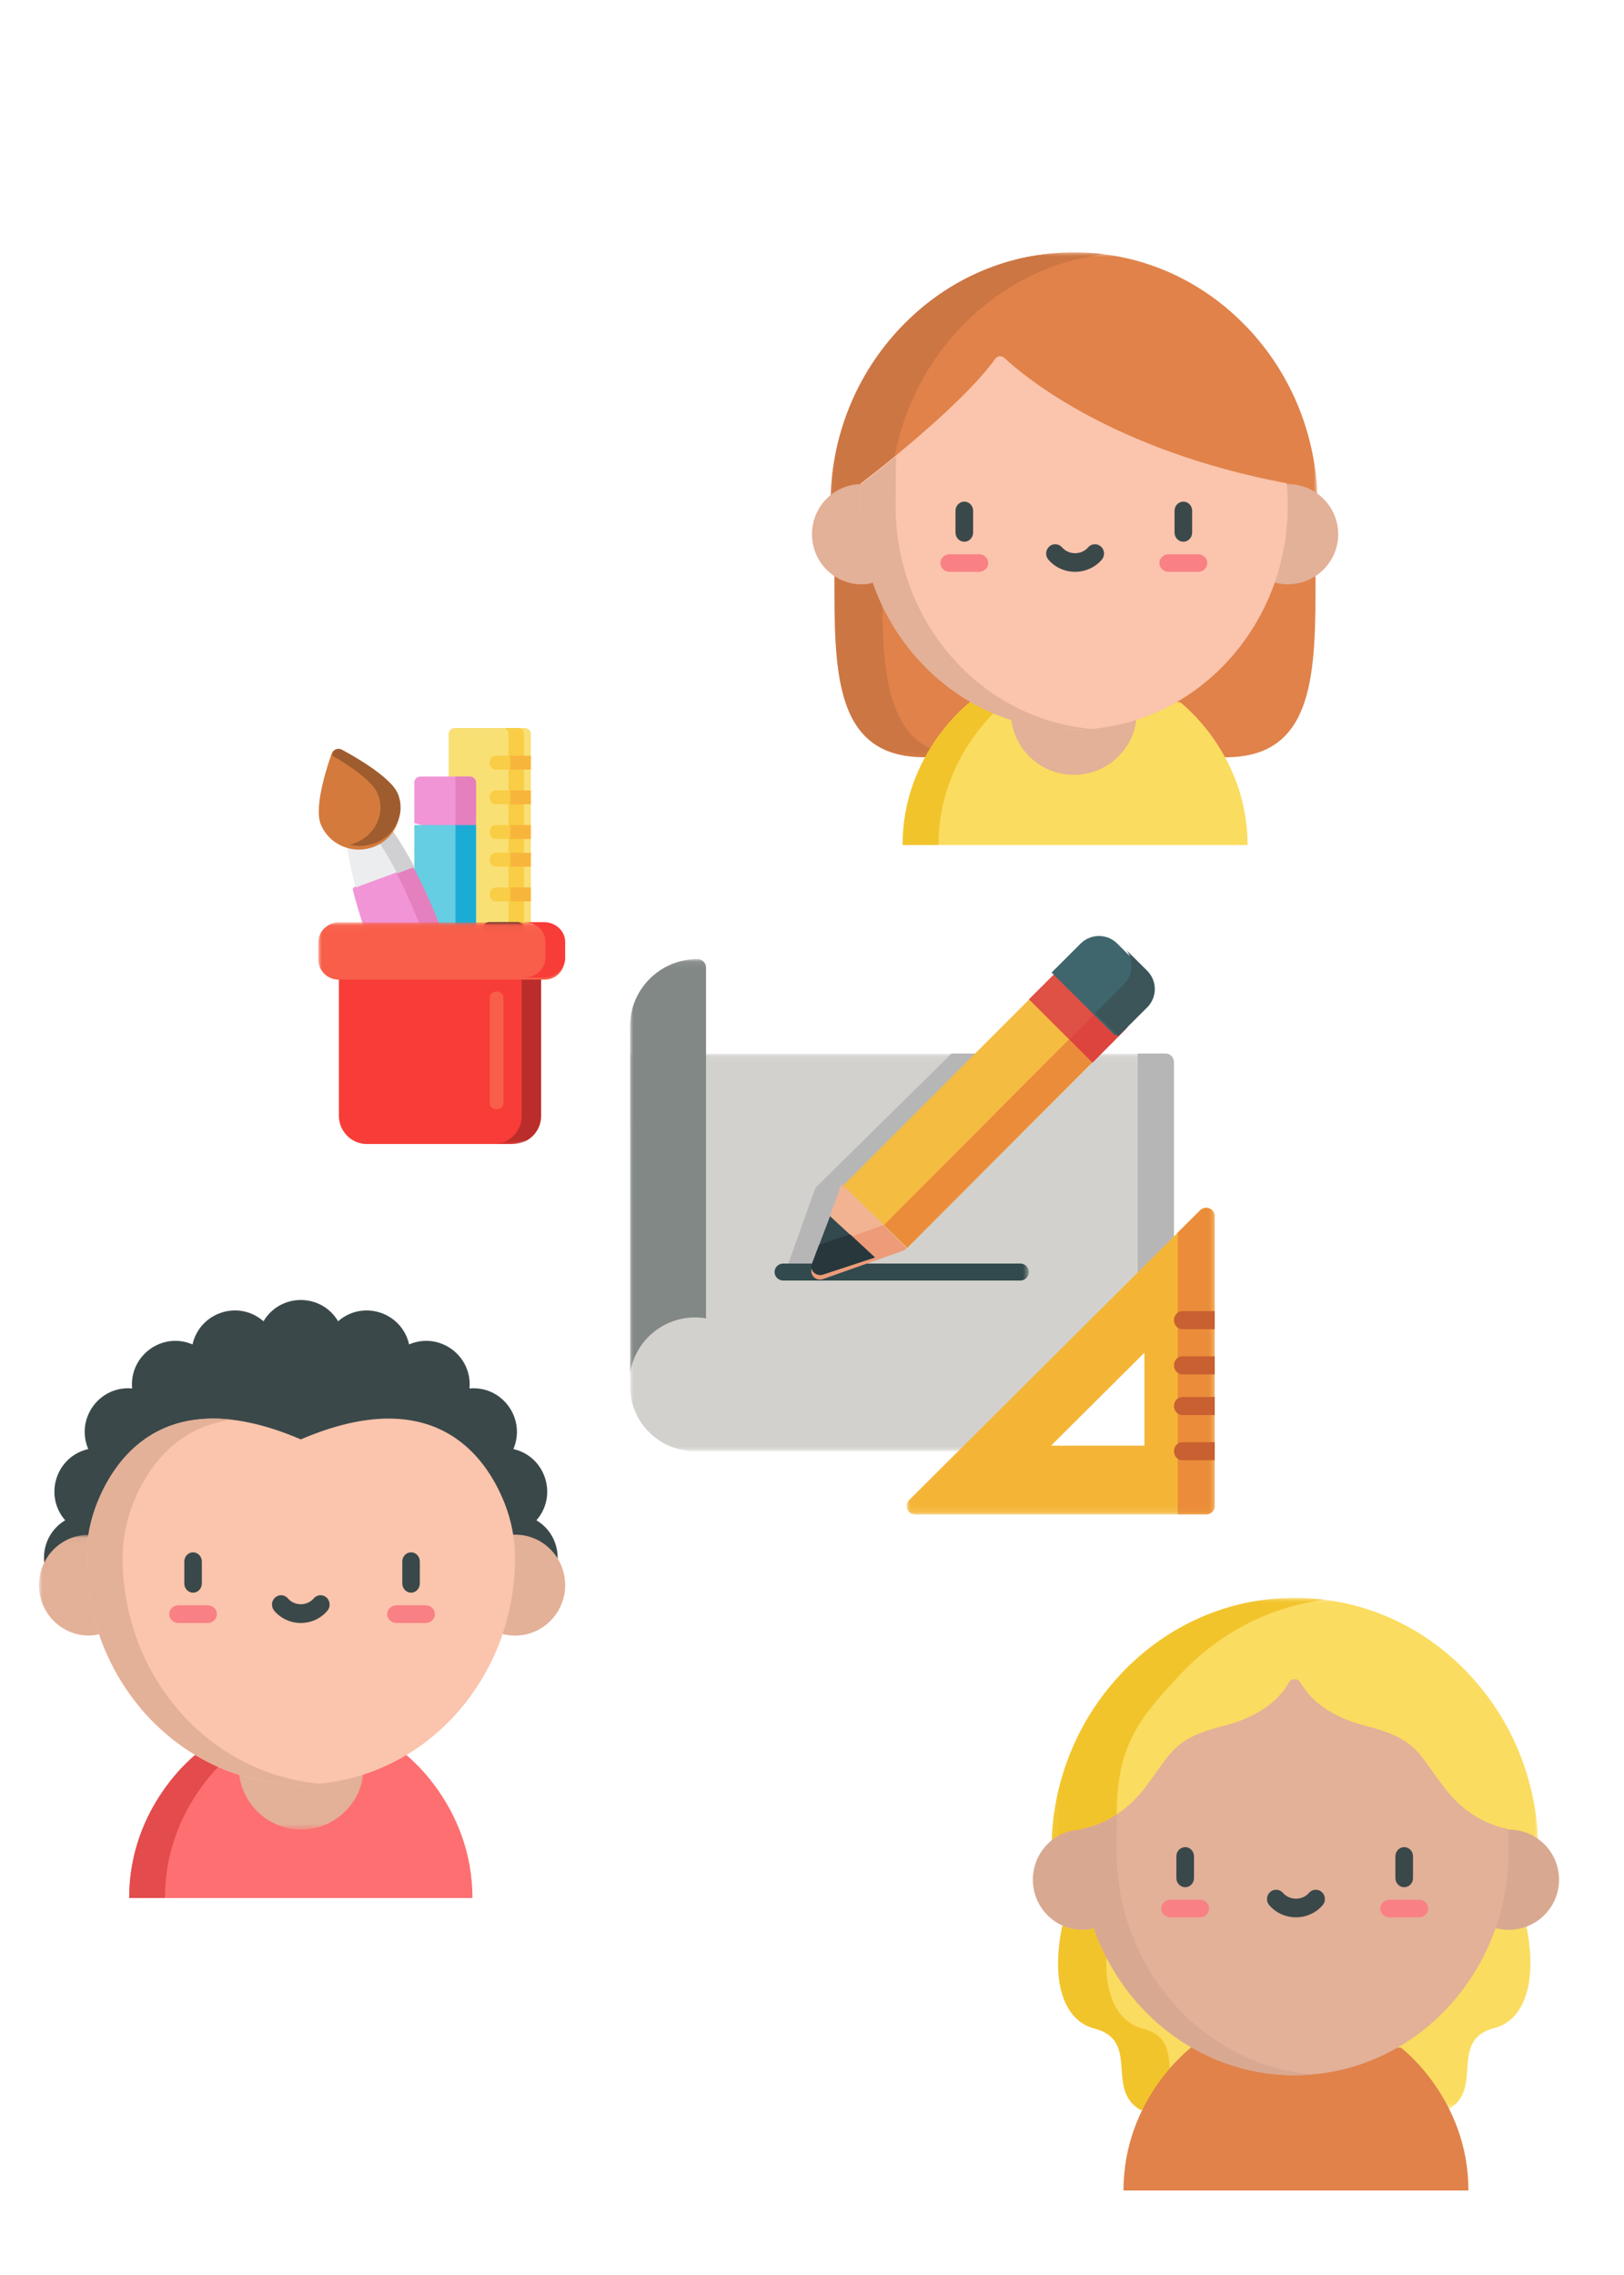 <?xml version="1.0" encoding="UTF-8"?>
<svg width="250px" height="350px" viewBox="0 0 250 350" version="1.1" xmlns="http://www.w3.org/2000/svg" xmlns:xlink="http://www.w3.org/1999/xlink">
    <!-- Generator: Sketch 52.4 (67378) - http://www.bohemiancoding.com/sketch -->
    <title>participatory-design</title>
    <desc>Created with Sketch.</desc>
    <defs>
        <polygon id="path-1" points="0.011 0.028 50.018 0.028 50.018 45.373 0.011 45.373"></polygon>
        <polygon id="path-3" points="0.129 0 75.114 0 75.114 77.466 0.129 77.466"></polygon>
        <polygon id="path-5" points="0.129 0 75.114 0 75.114 78.546 0.129 78.546"></polygon>
        <polygon id="path-7" points="0.011 0.048 83.662 0.048 83.662 61.174 0.011 61.174"></polygon>
        <polygon id="path-9" points="0.011 0.072 61.381 0.072 61.381 63.85 0.011 63.85"></polygon>
        <polygon id="path-11" points="0.02 0.048 47.442 0.048 47.442 86.904 0.02 86.904"></polygon>
        <polygon id="path-13" points="0.007 0.046 37.953 0.046 37.953 34.133 0.007 34.133"></polygon>
    </defs>
    <g id="participatory-design" stroke="none" stroke-width="1" fill="none" fill-rule="evenodd">
        <g id="007-friend-1-copy" transform="translate(6, 200)">
            <path d="M76.58,45.418 C80.931,42.816 80.931,36.496 76.58,33.893 C79.916,30.069 77.969,24.059 73.029,22.932 C75.023,18.262 71.32,13.149 66.276,13.609 C66.734,8.549 61.636,4.834 56.979,6.834 C55.856,1.88 49.864,-0.073 46.052,3.272 C43.457,-1.091 37.157,-1.091 34.562,3.272 C30.75,-0.074 24.758,1.88 23.634,6.834 C18.978,4.834 13.881,8.549 14.339,13.609 C9.294,13.149 5.591,18.262 7.585,22.932 C2.646,24.059 0.698,30.069 4.034,33.893 C-0.316,36.496 -0.316,42.815 4.034,45.418 L76.58,45.418 Z" id="Fill-1" fill="#3A484A"></path>
            <path d="M24.23,69.873 C24.23,69.873 13.886,77.737 13.886,92 L66.729,92 C66.729,77.737 56.384,69.873 56.384,69.873 L24.23,69.873 Z" id="Fill-3" fill="#FD6F71"></path>
            <path d="M29.7,69.873 L24.2,69.873 C24.2,69.873 13.886,77.737 13.886,92 L19.386,92 C19.386,77.737 29.7,69.873 29.7,69.873 Z" id="Fill-4" fill="#E34B4C"></path>
            <g id="Group-8" transform="translate(0, 36.101)">
                <mask id="mask-2" fill="white">
                    <use xlink:href="#path-1"></use>
                </mask>
                <g id="Clip-6"></g>
                <path d="M50.018,35.633 C50.018,41.012 45.7,45.373 40.374,45.373 C35.048,45.373 30.729,41.012 30.729,35.633 C30.729,30.253 35.048,25.892 40.374,25.892 C45.7,25.892 50.018,30.253 50.018,35.633 Z" id="Fill-5" fill="#E3B098" mask="url(#mask-2)"></path>
                <path d="M0,7.772 C0,12.049 3.433,15.516 7.668,15.516 C11.902,15.516 11.658,12.049 11.658,7.772 C11.658,3.495 11.875,0.028 7.64,0.028 C3.406,0.028 0,3.495 0,7.772 Z" id="Fill-7" fill="#E3B098" mask="url(#mask-2)"></path>
            </g>
            <path d="M81,43.865 C81,48.153 77.546,51.629 73.286,51.629 C69.025,51.629 65.571,48.153 65.571,43.865 C65.571,39.577 69.053,36.101 73.313,36.101 C77.573,36.101 81,39.577 81,43.865 Z" id="Fill-9" fill="#E3B098"></path>
            <path d="M73.286,39.628 C73.283,36.734 72.717,33.864 71.642,31.178 C68.764,23.983 60.803,12.662 40.307,21.443 C19.812,12.662 11.85,23.983 8.971,31.178 C7.898,33.864 7.331,36.734 7.329,39.628 L7.329,39.663 C7.329,58.921 22.094,74.532 40.307,74.532 C58.52,74.532 73.286,58.921 73.286,39.663 L73.286,39.628 Z" id="Fill-10" fill="#FBC4AC"></path>
            <path d="M12.879,39.661 L12.879,39.627 C12.882,36.732 13.45,33.862 14.527,31.176 C16.481,26.31 20.77,19.557 29.705,18.412 C16.915,16.95 11.298,25.395 8.977,31.176 C7.9,33.862 7.331,36.732 7.329,39.627 L7.329,39.661 C7.329,58.92 22.147,74.532 40.425,74.532 C41.36,74.532 42.284,74.489 43.2,74.409 C26.22,72.923 12.879,57.935 12.879,39.661 Z" id="Fill-11" fill="#E3B098"></path>
            <path d="M57.278,45.03 C56.533,45.03 55.929,44.392 55.929,43.606 L55.929,40.243 C55.929,39.457 56.533,38.819 57.278,38.819 C58.025,38.819 58.629,39.457 58.629,40.243 L58.629,43.606 C58.629,44.392 58.025,45.03 57.278,45.03 Z" id="Fill-12" fill="#3A484A"></path>
            <path d="M59.538,49.688 L55.019,49.688 C54.243,49.688 53.614,49.079 53.614,48.329 C53.614,47.578 54.243,46.97 55.019,46.97 L59.538,46.97 C60.313,46.97 60.943,47.578 60.943,48.329 C60.943,49.079 60.313,49.688 59.538,49.688 Z" id="Fill-13" fill="#F98084"></path>
            <path d="M23.722,45.03 C22.975,45.03 22.371,44.392 22.371,43.606 L22.371,40.243 C22.371,39.457 22.975,38.819 23.722,38.819 C24.467,38.819 25.071,39.457 25.071,40.243 L25.071,43.606 C25.071,44.392 24.467,45.03 23.722,45.03 Z" id="Fill-14" fill="#3A484A"></path>
            <path d="M25.981,49.688 L21.462,49.688 C20.686,49.688 20.057,49.079 20.057,48.329 C20.057,47.578 20.686,46.97 21.462,46.97 L25.981,46.97 C26.757,46.97 27.386,47.578 27.386,48.329 C27.386,49.079 26.757,49.688 25.981,49.688 Z" id="Fill-15" fill="#F98084"></path>
            <path d="M40.307,49.688 C38.72,49.688 37.229,49.003 36.217,47.809 C35.709,47.21 35.768,46.298 36.349,45.774 C36.931,45.25 37.814,45.311 38.323,45.911 C38.803,46.478 39.527,46.804 40.307,46.804 C41.088,46.804 41.81,46.478 42.292,45.91 C42.8,45.311 43.683,45.25 44.265,45.774 C44.846,46.298 44.906,47.209 44.397,47.809 C43.386,49.003 41.894,49.688 40.307,49.688 Z" id="Fill-16" fill="#3A484A"></path>
        </g>
        <g id="friend-copy" transform="translate(125, 39)">
            <path d="M77.512,49.442 C77.512,64.092 77.64,77.504 63.685,77.504 L57.266,77.504 L51.545,64.571 L70.07,46.657 L77.512,49.442 Z" id="Fill-1" fill="#E0824A"></path>
            <path d="M3.488,49.442 C3.488,64.092 3.36,77.504 17.315,77.504 L23.734,77.504 L29.455,64.571 L10.93,46.657 L3.488,49.442 Z" id="Fill-2" fill="#E0824A"></path>
            <g id="Group-7" transform="translate(2.713, 0)">
                <mask id="mask-4" fill="white">
                    <use xlink:href="#path-3"></use>
                </mask>
                <g id="Clip-4"></g>
                <path d="M8.096,49.519 L10.174,48.739 L8.12,46.746 L0.734,49.519 C0.734,64.109 0.607,77.466 14.458,77.466 L20.829,77.466 L20.841,77.44 C7.979,76.815 8.096,63.755 8.096,49.519 Z" id="Fill-3" fill="#CC7643" mask="url(#mask-4)"></path>
                <path d="M0.129,38.753 C0.129,28.396 4.001,18.649 11.031,11.306 C18.12,3.901 27.564,-0.178 37.622,-0.178 C47.68,-0.178 57.123,3.901 64.211,11.306 C71.242,18.649 75.114,28.396 75.114,38.753 L0.129,38.753 Z" id="Fill-5" fill="#E0824A" mask="url(#mask-4)"></path>
                <path d="M42.223,0.112 C40.708,-0.08 39.172,-0.178 37.622,-0.178 C27.564,-0.178 18.12,3.901 11.031,11.306 C4.001,18.649 0.129,28.396 0.129,38.753 L9.333,38.753 C9.333,28.396 13.204,18.649 20.234,11.306 C26.231,5.043 33.911,1.16 42.223,0.112 Z" id="Fill-6" fill="#CC7643" mask="url(#mask-4)"></path>
            </g>
            <path d="M81,43.186 C81,47.446 77.53,50.898 73.25,50.898 C68.969,50.898 65.498,47.446 65.498,43.186 C65.498,38.927 68.969,35.475 73.25,35.475 C77.53,35.475 81,38.927 81,43.186 Z" id="Fill-8" fill="#E3B098"></path>
            <path d="M0,43.186 C0,47.446 3.421,50.898 7.641,50.898 C11.861,50.898 11.624,47.446 11.624,43.186 C11.624,38.927 11.861,35.475 7.641,35.475 C3.421,35.475 0,38.927 0,43.186 Z" id="Fill-9" fill="#E3B098"></path>
            <path d="M24.346,69.021 C24.346,69.021 13.952,76.832 13.952,91 L67.048,91 C67.048,76.832 56.654,69.021 56.654,69.021 L24.346,69.021 Z" id="Fill-10" fill="#FADC60"></path>
            <path d="M29.842,69.021 L24.322,69.021 C24.322,69.021 13.952,76.832 13.952,91 L19.472,91 C19.472,76.832 29.842,69.021 29.842,69.021 Z" id="Fill-11" fill="#F2C42C"></path>
            <path d="M49.995,70.564 C49.995,75.888 45.657,80.203 40.307,80.203 C34.955,80.203 30.617,75.888 30.617,70.564 C30.617,65.24 34.955,60.924 40.307,60.924 C45.657,60.924 49.995,65.24 49.995,70.564 Z" id="Fill-12" fill="#E3B098"></path>
            <path d="M29.614,16.061 C29.198,15.675 28.537,15.742 28.206,16.203 C22.683,23.886 7.598,35.295 7.519,35.355 C7.417,36.459 7.364,37.576 7.364,38.708 C7.364,57.792 22.113,73.263 40.307,73.263 C58.501,73.263 73.249,57.792 73.249,38.708 C73.249,37.577 73.196,36.459 73.095,35.356 C46.404,30.321 32.842,19.066 29.614,16.061 Z" id="Fill-13" fill="#FBC4AC"></path>
            <path d="M12.872,38.852 C12.872,38.187 12.89,34.429 12.925,31.233 C9.827,33.773 7.549,35.49 7.518,35.514 C7.417,36.612 7.364,37.726 7.364,38.852 C7.364,57.856 22.095,73.263 40.266,73.263 C41.193,73.263 42.111,73.22 43.019,73.141 C26.137,71.677 12.872,56.886 12.872,38.852 Z" id="Fill-14" fill="#E3B098"></path>
            <path d="M57.165,44.343 C56.416,44.343 55.809,43.71 55.809,42.93 L55.809,39.586 C55.809,38.807 56.416,38.174 57.165,38.174 C57.914,38.174 58.522,38.807 58.522,39.586 L58.522,42.93 C58.522,43.71 57.914,44.343 57.165,44.343 Z" id="Fill-15" fill="#3A484A"></path>
            <path d="M59.436,48.97 L54.893,48.97 C54.114,48.97 53.483,48.366 53.483,47.621 C53.483,46.875 54.114,46.271 54.893,46.271 L59.436,46.271 C60.215,46.271 60.847,46.875 60.847,47.621 C60.847,48.366 60.215,48.97 59.436,48.97 Z" id="Fill-16" fill="#F98084"></path>
            <path d="M23.447,44.343 C22.698,44.343 22.091,43.71 22.091,42.93 L22.091,39.586 C22.091,38.807 22.698,38.174 23.447,38.174 C24.197,38.174 24.804,38.807 24.804,39.586 L24.804,42.93 C24.804,43.71 24.197,44.343 23.447,44.343 Z" id="Fill-17" fill="#3A484A"></path>
            <path d="M25.718,48.97 L21.176,48.97 C20.397,48.97 19.766,48.366 19.766,47.621 C19.766,46.875 20.397,46.271 21.176,46.271 L25.718,46.271 C26.498,46.271 27.129,46.875 27.129,47.621 C27.129,48.366 26.498,48.97 25.718,48.97 Z" id="Fill-18" fill="#F98084"></path>
            <path d="M40.5,48.97 C38.905,48.97 37.407,48.289 36.39,47.103 C35.88,46.507 35.939,45.603 36.523,45.083 C37.107,44.562 37.993,44.623 38.503,45.218 C38.987,45.783 39.715,46.107 40.5,46.107 C41.285,46.107 42.013,45.783 42.497,45.218 C43.007,44.623 43.893,44.562 44.477,45.083 C45.061,45.603 45.12,46.507 44.61,47.103 C43.593,48.289 42.095,48.97 40.5,48.97 Z" id="Fill-19" fill="#3A484A"></path>
        </g>
        <g id="006-friend-copy" transform="translate(159, 246)">
            <path d="M4.881,50.359 C3.038,59.58 5.51,64.982 9.758,66.078 C16.883,67.916 11.299,75.553 16.883,78.661 L27.904,68.681 L12.691,46.271 L4.881,50.359 Z" id="Fill-1" fill="#FADC60"></path>
            <path d="M16.868,66.078 C12.564,64.982 10.06,59.58 11.928,50.359 L14.359,49.102 L12.412,46.271 L4.502,50.359 C2.634,59.58 5.138,64.982 9.442,66.078 C16.658,67.916 11.002,75.553 16.658,78.661 L21.316,74.498 C20.756,71.161 21.714,67.312 16.868,66.078 Z" id="Fill-2" fill="#F2C42C"></path>
            <g id="Group-7" transform="translate(2.713, 0)">
                <mask id="mask-6" fill="white">
                    <use xlink:href="#path-5"></use>
                </mask>
                <g id="Clip-4"></g>
                <path d="M73.257,50.32 C75.108,59.517 72.626,64.903 68.359,65.997 C61.205,67.83 66.812,75.447 61.205,78.546 L50.138,68.593 L65.414,46.244 L73.257,50.32 Z" id="Fill-3" fill="#FADC60" mask="url(#mask-6)"></path>
                <path d="M0.129,38.885 C0.129,28.493 4.001,18.713 11.031,11.345 C18.12,3.914 27.564,-0.178 37.622,-0.178 C47.68,-0.178 57.123,3.914 64.211,11.345 C71.242,18.713 75.114,28.493 75.114,38.885 L0.129,38.885 Z" id="Fill-5" fill="#FADC60" mask="url(#mask-6)"></path>
                <path d="M42.223,0.112 C40.708,-0.08 39.172,-0.178 37.622,-0.178 C27.564,-0.178 18.12,3.914 11.031,11.345 C4.001,18.713 0.129,28.493 0.129,38.885 L10.2,33.319 C10.2,22.927 13.204,18.713 20.234,11.345 C26.231,5.06 33.911,1.164 42.223,0.112 Z" id="Fill-6" fill="#F2C42C" mask="url(#mask-6)"></path>
            </g>
            <path d="M0,43.186 C0,47.446 3.421,50.898 7.641,50.898 C11.861,50.898 11.624,47.446 11.624,43.186 C11.624,38.927 11.834,35.475 7.614,35.475 C3.394,35.475 0,38.927 0,43.186 Z" id="Fill-8" fill="#D9A891"></path>
            <path d="M81,43.186 C81,47.446 77.53,50.898 73.25,50.898 C68.969,50.898 65.498,47.446 65.498,43.186 C65.498,38.927 68.996,35.475 73.276,35.475 C77.558,35.475 81,38.927 81,43.186 Z" id="Fill-9" fill="#D9A891"></path>
            <path d="M24.346,69.021 C24.346,69.021 13.952,76.832 13.952,91 L67.048,91 C67.048,76.832 56.654,69.021 56.654,69.021 L24.346,69.021 Z" id="Fill-10" fill="#E0824A"></path>
            <path d="M73.1,35.346 L73.096,35.35 C73.096,35.35 67.818,34.76 63.529,29.26 C59.24,23.76 59.298,21.56 51.318,19.544 C45.129,17.979 42.401,14.992 41.208,12.865 C40.815,12.163 39.797,12.163 39.403,12.865 C38.212,14.992 35.483,17.979 29.294,19.544 C21.315,21.56 21.373,23.76 17.084,29.26 C12.795,34.76 7.516,35.35 7.516,35.35 L7.512,35.347 C7.415,36.429 7.364,37.525 7.364,38.634 L7.364,38.702 C7.364,57.789 22.112,73.263 40.306,73.263 C58.5,73.263 73.249,57.789 73.249,38.702 L73.249,38.634 C73.249,37.525 73.198,36.429 73.1,35.346 Z" id="Fill-15" fill="#E3B098"></path>
            <path d="M12.872,38.723 L12.872,38.655 C12.872,38.065 12.886,35.55 12.914,33.161 C9.984,35.096 7.517,35.373 7.517,35.373 L7.513,35.37 C7.415,36.451 7.364,37.546 7.364,38.655 L7.364,38.723 C7.364,57.798 22.095,73.263 40.266,73.263 C41.193,73.263 42.111,73.22 43.019,73.141 C26.137,71.671 12.872,56.825 12.872,38.723 Z" id="Fill-16" fill="#D9A891"></path>
            <path d="M57.165,44.343 C56.416,44.343 55.809,43.71 55.809,42.93 L55.809,39.586 C55.809,38.807 56.416,38.174 57.165,38.174 C57.915,38.174 58.522,38.807 58.522,39.586 L58.522,42.93 C58.522,43.71 57.914,44.343 57.165,44.343 Z" id="Fill-17" fill="#3A484A"></path>
            <path d="M59.436,48.97 L54.893,48.97 C54.114,48.97 53.483,48.366 53.483,47.621 C53.483,46.875 54.114,46.271 54.893,46.271 L59.436,46.271 C60.215,46.271 60.847,46.875 60.847,47.621 C60.847,48.366 60.215,48.97 59.436,48.97 Z" id="Fill-18" fill="#F98084"></path>
            <path d="M23.447,44.343 C22.698,44.343 22.091,43.71 22.091,42.93 L22.091,39.586 C22.091,38.807 22.698,38.174 23.447,38.174 C24.197,38.174 24.804,38.807 24.804,39.586 L24.804,42.93 C24.804,43.71 24.197,44.343 23.447,44.343 Z" id="Fill-19" fill="#3A484A"></path>
            <path d="M25.718,48.97 L21.176,48.97 C20.397,48.97 19.766,48.366 19.766,47.621 C19.766,46.875 20.397,46.271 21.176,46.271 L25.718,46.271 C26.498,46.271 27.129,46.875 27.129,47.621 C27.129,48.366 26.498,48.97 25.718,48.97 Z" id="Fill-20" fill="#F98084"></path>
            <path d="M40.5,48.97 C38.906,48.97 37.407,48.289 36.39,47.103 C35.879,46.508 35.939,45.603 36.524,45.083 C37.106,44.562 37.993,44.623 38.503,45.219 C38.987,45.783 39.715,46.107 40.5,46.107 C41.286,46.107 42.014,45.783 42.497,45.219 C43.008,44.623 43.893,44.562 44.478,45.083 C45.061,45.603 45.12,46.508 44.61,47.103 C43.593,48.289 42.095,48.97 40.5,48.97 Z" id="Fill-21" fill="#3A484A"></path>
        </g>
        <g id="003-sketch-copy" transform="translate(97, 144)">
            <g id="Group-3" transform="translate(0, 18.078)">
                <mask id="mask-8" fill="white">
                    <use xlink:href="#path-7"></use>
                </mask>
                <g id="Clip-2"></g>
                <path d="M82.343,0.048 L0.006,0.048 C0.006,0.048 0.077,48.758 0.006,51.453 C0.006,51.476 0.006,51.499 0.007,51.522 C0.077,54.116 1.147,56.542 3.019,58.356 C4.895,60.173 7.371,61.174 9.992,61.174 L53.481,61.174 C53.831,61.174 54.167,61.036 54.414,60.79 L83.276,32.124 C83.523,31.879 83.662,31.546 83.662,31.198 L83.662,1.358 C83.662,0.635 83.071,0.048 82.343,0.048" id="Fill-1" fill="#D3D1CD" mask="url(#mask-8)"></path>
            </g>
            <polyline id="Fill-4" fill="#B7B6B6" points="23.721 52.148 29.121 52.148 33.451 38.751 54.419 18.078 49.485 18.078 28.518 38.751 23.721 52.148"></polyline>
            <path d="M82.433,18.078 L78.14,18.078 L78.14,55.625 L83.344,50.307 C83.585,50.06 83.721,49.725 83.721,49.376 L83.721,19.394 C83.721,18.667 83.144,18.078 82.433,18.078" id="Fill-5" fill="#B7B6B6"></path>
            <g id="Group-9" transform="translate(0, 3.477)">
                <mask id="mask-10" fill="white">
                    <use xlink:href="#path-9"></use>
                </mask>
                <g id="Clip-7"></g>
                <path d="M60.063,49.529 L23.557,49.529 C22.829,49.529 22.239,48.944 22.239,48.222 C22.239,47.501 22.829,46.916 23.557,46.916 L60.063,46.916 C60.791,46.916 61.381,47.501 61.381,48.222 C61.381,48.944 60.791,49.529 60.063,49.529" id="Fill-6" fill="#32494D" mask="url(#mask-10)"></path>
                <path d="M10.018,55.206 C10.586,55.206 11.143,55.255 11.686,55.344 L11.686,1.379 C11.686,0.657 11.096,0.072 10.368,0.072 C4.651,0.072 0,4.681 0,10.347 L0,63.85 C0.679,58.967 4.904,55.206 10.018,55.206" id="Fill-8" fill="#828886" mask="url(#mask-10)"></path>
            </g>
            <path d="M71.477,17.28 L63.622,9.422 C63.376,9.177 63.043,9.039 62.697,9.039 C62.35,9.039 62.017,9.177 61.772,9.422 L32.84,38.361 C32.823,38.378 32.807,38.397 32.791,38.415 L42.638,47.977 L71.477,19.13 C71.988,18.619 71.988,17.791 71.477,17.28" id="Fill-10" fill="#F5BC42"></path>
            <path d="M39.07,44.481 L42.661,47.977 L71.478,19.078 C71.988,18.566 71.988,17.737 71.478,17.225 L68.862,14.602 L39.07,44.481" id="Fill-11" fill="#EB8C3A"></path>
            <path d="M32.593,38.242 C32.476,38.372 32.382,38.525 32.322,38.695 L27.983,51.066 C27.813,51.55 27.934,52.09 28.295,52.453 C28.548,52.708 28.887,52.844 29.233,52.844 C29.381,52.844 29.53,52.819 29.674,52.768 L41.967,48.401 C42.204,48.317 42.406,48.167 42.558,47.976 L32.593,38.242" id="Fill-12" fill="#F2B393"></path>
            <path d="M29.233,52.844 C29.381,52.844 29.53,52.819 29.674,52.768 L41.967,48.44 C42.204,48.357 42.406,48.208 42.558,48.019 L38.923,44.5 L29.067,48.018 L27.983,51.081 C27.813,51.561 27.934,52.096 28.295,52.456 C28.548,52.709 28.887,52.844 29.233,52.844" id="Fill-13" fill="#ED9B78"></path>
            <path d="M29.267,52.148 C29.419,52.148 29.572,52.125 29.72,52.076 L37.674,49.468 L30.779,43.109 L27.985,50.464 C27.81,50.923 27.935,51.434 28.305,51.778 C28.565,52.019 28.912,52.148 29.267,52.148" id="Fill-14" fill="#32494D"></path>
            <path d="M33.863,45.891 L29.097,47.491 L27.985,50.447 C27.81,50.911 27.935,51.427 28.305,51.775 C28.565,52.018 28.913,52.148 29.267,52.148 C29.419,52.148 29.572,52.124 29.72,52.076 L37.674,49.441 L33.863,45.891" id="Fill-15" fill="#28373B"></path>
            <path d="M76.359,12.428 L68.458,4.556 C67.944,4.044 67.111,4.044 66.597,4.556 L61.395,9.738 L71.154,19.469 L76.359,14.282 C76.606,14.036 76.744,13.703 76.744,13.355 C76.744,13.008 76.606,12.674 76.359,12.428" id="Fill-16" fill="#DF5045"></path>
            <path d="M67.674,15.892 L68.899,17.133 L71.205,19.469 L76.363,14.245 C76.607,13.997 76.744,13.661 76.744,13.311 C76.744,12.961 76.607,12.625 76.363,12.377 L73.753,9.734 L67.674,15.892" id="Fill-17" fill="#DD443D"></path>
            <path d="M79.063,5.227 L74.994,1.167 C74.24,0.414 73.237,0 72.171,0 C71.105,0 70.102,0.414 69.348,1.167 L64.884,5.621 L74.617,15.297 L79.063,10.86 C79.817,10.108 80.233,9.107 80.233,8.043 C80.233,6.979 79.817,5.979 79.063,5.227" id="Fill-18" fill="#40666D"></path>
            <polyline id="Fill-19" fill="#3B5559" points="65.597 5.562 65.581 5.578 68.372 8.344 65.597 5.562"></polyline>
            <g id="Group-24" transform="translate(42.558, 2.086)">
                <mask id="mask-12" fill="white">
                    <use xlink:href="#path-11"></use>
                </mask>
                <g id="Clip-21"></g>
                <path d="M37.039,3.258 L33.812,0.048 C34.34,0.746 34.629,1.591 34.629,2.483 C34.629,3.561 34.212,4.574 33.455,5.336 L29.006,9.812 L32.572,13.347 L37.039,8.903 C37.796,8.149 38.213,7.146 38.213,6.08 C38.213,5.014 37.796,4.012 37.039,3.258" id="Fill-20" fill="#3B5559" mask="url(#mask-12)"></path>
                <path d="M22.239,76.326 L36.616,62.022 L36.616,76.326 L22.239,76.326 Z M46.63,39.832 C46.138,39.629 45.572,39.741 45.196,40.116 L0.406,84.68 C0.029,85.054 -0.083,85.617 0.12,86.106 C0.324,86.595 0.804,86.914 1.336,86.914 L46.126,86.914 C46.853,86.914 47.442,86.328 47.442,85.605 L47.442,41.041 C47.442,40.512 47.121,40.035 46.63,39.832 Z" id="Fill-22" fill="#F4B537" mask="url(#mask-12)"></path>
                <path d="M46.63,39.832 C46.138,39.629 45.572,39.741 45.196,40.116 L41.741,43.553 L41.741,86.914 L46.126,86.914 C46.853,86.914 47.442,86.328 47.442,85.605 L47.442,41.041 C47.442,40.512 47.121,40.035 46.63,39.832" id="Fill-23" fill="#EB8C3A" mask="url(#mask-12)"></path>
            </g>
            <path d="M90,57.711 L85.017,57.711 C84.301,57.711 83.721,58.333 83.721,59.101 C83.721,59.87 84.301,60.492 85.017,60.492 L90,60.492 L90,57.711" id="Fill-25" fill="#C86031"></path>
            <path d="M90,64.664 L85.017,64.664 C84.301,64.664 83.721,65.287 83.721,66.055 C83.721,66.823 84.301,67.445 85.017,67.445 L90,67.445 L90,64.664" id="Fill-26" fill="#C86031"></path>
            <path d="M90,70.922 L85.017,70.922 C84.301,70.922 83.721,71.544 83.721,72.312 C83.721,73.081 84.301,73.703 85.017,73.703 L90,73.703 L90,70.922" id="Fill-27" fill="#C86031"></path>
            <path d="M90,77.875 L85.017,77.875 C84.301,77.875 83.721,78.498 83.721,79.266 C83.721,80.034 84.301,80.656 85.017,80.656 L90,80.656 L90,77.875" id="Fill-28" fill="#C86031"></path>
        </g>
        <g id="005-pencil-copy" transform="translate(49, 112)">
            <path d="M32.722,34.133 L32.722,0.957 C32.722,0.429 32.292,0 31.76,0 L21.018,0 C20.486,0 20.056,0.429 20.056,0.957 L20.056,34.133 L32.722,34.133 Z" id="Fill-1" fill="#F9E075"></path>
            <path d="M29.279,0.957 L29.279,34.133 L31.667,34.133 L31.667,0.957 C31.667,0.429 31.318,0 30.888,0 L28.5,0 C28.93,0 29.279,0.429 29.279,0.957 Z" id="Fill-2" fill="#F9CD45"></path>
            <path d="M31.667,4.267 L27.296,4.267 C26.795,4.267 26.389,4.744 26.389,5.334 C26.389,5.922 26.795,6.4 27.296,6.4 L31.667,6.4 L31.667,4.267 Z" id="Fill-3" fill="#F9CD45"></path>
            <path d="M31.667,9.6 L27.296,9.6 C26.795,9.6 26.389,10.078 26.389,10.666 C26.389,11.256 26.795,11.733 27.296,11.733 L31.667,11.733 L31.667,9.6 Z" id="Fill-4" fill="#F9CD45"></path>
            <path d="M31.667,14.933 L27.296,14.933 C26.795,14.933 26.389,15.411 26.389,16 C26.389,16.589 26.795,17.067 27.296,17.067 L31.667,17.067 L31.667,14.933 Z" id="Fill-5" fill="#F9CD45"></path>
            <path d="M31.667,19.2 L27.296,19.2 C26.795,19.2 26.389,19.677 26.389,20.267 C26.389,20.856 26.795,21.333 27.296,21.333 L31.667,21.333 L31.667,19.2 Z" id="Fill-6" fill="#F9CD45"></path>
            <path d="M31.667,24.533 L27.296,24.533 C26.795,24.533 26.389,25.011 26.389,25.6 C26.389,26.189 26.795,26.667 27.296,26.667 L31.667,26.667 L31.667,24.533 Z" id="Fill-7" fill="#F9CD45"></path>
            <polygon id="Fill-8" fill="#F8B53C" points="29.556 6.4 32.722 6.4 32.722 4.267 29.556 4.267"></polygon>
            <polygon id="Fill-9" fill="#F8B53C" points="29.556 11.733 32.722 11.733 32.722 9.6 29.556 9.6"></polygon>
            <polygon id="Fill-10" fill="#F8B53C" points="29.556 17.067 32.722 17.067 32.722 14.933 29.556 14.933"></polygon>
            <polygon id="Fill-11" fill="#F8B53C" points="29.556 21.333 32.722 21.333 32.722 19.2 29.556 19.2"></polygon>
            <polygon id="Fill-12" fill="#F8B53C" points="29.556 26.667 32.722 26.667 32.722 24.533 29.556 24.533"></polygon>
            <path d="M30.751,32 L26.25,32 C25.744,32 25.333,31.522 25.333,30.933 C25.333,30.344 25.744,29.867 26.25,29.867 L30.751,29.867 C31.257,29.867 31.667,30.344 31.667,30.933 C31.667,31.522 31.256,32 30.751,32 Z" id="Fill-13" fill="#18191B"></path>
            <path d="M30.751,36.267 L26.25,36.267 C25.744,36.267 25.333,35.789 25.333,35.2 C25.333,34.611 25.744,34.133 26.25,34.133 L30.751,34.133 C31.257,34.133 31.667,34.611 31.667,35.2 C31.667,35.789 31.256,36.267 30.751,36.267 Z" id="Fill-14" fill="#18191B"></path>
            <path d="M30.751,41.6 L26.25,41.6 C25.744,41.6 25.333,41.122 25.333,40.534 C25.333,39.944 25.744,39.467 26.25,39.467 L30.751,39.467 C31.257,39.467 31.667,39.944 31.667,40.534 C31.667,41.122 31.256,41.6 30.751,41.6 Z" id="Fill-15" fill="#18191B"></path>
            <path d="M30.751,46.933 L26.25,46.933 C25.744,46.933 25.333,46.456 25.333,45.867 C25.333,45.278 25.744,44.8 26.25,44.8 L30.751,44.8 C31.257,44.8 31.667,45.278 31.667,45.867 C31.667,46.456 31.256,46.933 30.751,46.933 Z" id="Fill-16" fill="#18191B"></path>
            <path d="M30.751,51.2 L26.25,51.2 C25.744,51.2 25.333,50.722 25.333,50.133 C25.333,49.544 25.744,49.067 26.25,49.067 L30.751,49.067 C31.257,49.067 31.667,49.544 31.667,50.133 C31.667,50.722 31.256,51.2 30.751,51.2 Z" id="Fill-17" fill="#18191B"></path>
            <path d="M24.278,14.547 L24.278,8.375 C24.278,7.873 23.86,7.467 23.343,7.467 L15.713,7.467 C15.196,7.467 14.778,7.873 14.778,8.375 L14.778,14.632 L19.762,16 L24.278,14.547 Z" id="Fill-18" fill="#F195D6"></path>
            <path d="M24.278,34.133 L24.278,14.941 C24.278,14.937 24.274,14.933 24.27,14.933 L14.785,14.933 C14.781,14.933 14.778,14.937 14.778,14.941 L14.778,34.133 L24.278,34.133 Z" id="Fill-19" fill="#65CEE3"></path>
            <path d="M23.287,7.467 L21.111,7.467 L21.111,16 L24.278,14.98 L24.278,8.431 C24.278,7.898 23.835,7.467 23.287,7.467 Z" id="Fill-20" fill="#E480BE"></path>
            <path d="M21.119,34.133 L24.278,34.133 L24.278,14.941 C24.278,14.937 24.274,14.933 24.27,14.933 L21.111,14.933 C21.115,14.933 21.119,14.937 21.119,14.941 L21.119,34.133 Z" id="Fill-21" fill="#1BACD6"></path>
            <path d="M22.772,47.221 C22.031,42.948 20.456,37.503 18.336,31.888 C16.81,27.847 15.419,24.617 13.752,21.434 L9,21.333 C6.527,23.346 5.278,24.759 5.278,24.759 C6.122,28.069 7.298,31.757 8.72,35.523 C10.84,41.138 13.257,46.264 15.524,49.96 C16.65,51.793 17.687,53.187 18.607,54.105 C18.974,54.471 19.972,55.467 21.077,55.467 C21.283,55.467 21.492,55.432 21.702,55.353 C23.039,54.847 23.16,52.982 23.199,52.369 C23.283,51.072 23.139,49.34 22.772,47.221 Z" id="Fill-22" fill="#F195D6"></path>
            <path d="M23.817,47.196 C23.059,42.911 21.447,37.45 19.278,31.819 C17.717,27.766 16.294,24.527 14.588,21.333 L11.611,21.478 C13.283,24.625 14.687,27.827 16.224,31.819 C18.394,37.45 20.005,42.911 20.763,47.196 C21.139,49.322 21.286,51.06 21.201,52.361 C21.169,52.838 21.088,54.071 20.413,54.837 C20.878,55.167 21.464,55.467 22.083,55.467 C22.293,55.467 22.507,55.432 22.722,55.353 C24.09,54.846 24.214,52.975 24.254,52.361 C24.34,51.06 24.193,49.322 23.817,47.196 Z" id="Fill-23" fill="#E480BE"></path>
            <path d="M5.76,24.533 C8.765,23.425 11.771,22.316 14.778,21.211 C13.984,19.759 13.191,18.422 12.414,17.234 C11.217,15.403 10.113,14.01 9.134,13.093 C8.671,12.66 7.264,11.342 5.84,11.847 C4.417,12.352 4.289,14.215 4.247,14.827 C4.158,16.123 4.311,17.854 4.701,19.971 C4.961,21.376 5.319,22.91 5.76,24.533 Z" id="Fill-24" fill="#ECEDEF"></path>
            <g id="Group-28" transform="translate(0, 3.2)">
                <path d="M6.642,10.971 C7.602,11.899 8.684,13.311 9.858,15.165 C10.616,16.363 11.391,17.711 12.166,19.176 C13.033,18.846 13.901,18.515 14.769,18.186 C13.991,16.715 13.214,15.361 12.452,14.158 C11.279,12.303 10.196,10.893 9.237,9.964 C8.783,9.525 7.403,8.19 6.007,8.702 C5.47,8.899 5.121,9.301 4.893,9.755 C5.694,10.054 6.354,10.692 6.642,10.971 Z" id="Fill-25" fill="#D0CFD1"></path>
                <path d="M12.127,7.244 C10.992,4.328 4.164,0.588 3.39,0.171 C3.156,0.045 2.878,0.026 2.628,0.117 C2.379,0.209 2.183,0.402 2.094,0.646 C1.796,1.456 -0.777,8.641 0.359,11.558 C0.953,13.083 2.123,14.292 3.654,14.963 C4.481,15.325 5.359,15.507 6.24,15.507 C6.991,15.507 7.743,15.375 8.466,15.11 C10.038,14.534 11.284,13.398 11.976,11.913 C12.668,10.427 12.721,8.769 12.127,7.244 Z" id="Fill-27" fill="#D47A3D"></path>
            </g>
            <path d="M12.259,10.145 C11.13,7.325 4.337,3.71 3.566,3.307 C3.334,3.185 3.057,3.167 2.809,3.255 C2.561,3.344 2.366,3.531 2.277,3.766 C2.245,3.85 2.188,4.005 2.111,4.217 C4.418,5.555 8.329,8.066 9.162,10.145 C9.753,11.619 9.7,13.222 9.011,14.659 C8.323,16.095 7.083,17.193 5.519,17.75 C5.3,17.827 5.079,17.892 4.855,17.946 C5.363,18.07 5.882,18.133 6.402,18.133 C7.149,18.133 7.898,18.006 8.617,17.75 C10.181,17.193 11.421,16.095 12.109,14.659 C12.797,13.222 12.85,11.619 12.259,10.145 Z" id="Fill-29" fill="#9F5C2E"></path>
            <path d="M32.845,32 L4.1,32 C3.585,32 3.167,32.425 3.167,32.948 L3.167,59.637 C3.167,62.042 5.093,64 7.46,64 L29.485,64 C31.852,64 33.778,62.042 33.778,59.637 L33.778,32.948 C33.778,32.425 33.36,32 32.845,32 Z" id="Fill-30" fill="#F83C38"></path>
            <g id="Group-34" transform="translate(0, 29.867)">
                <mask id="mask-14" fill="white">
                    <use xlink:href="#path-13"></use>
                </mask>
                <g id="Clip-32"></g>
                <path d="M33.363,2.773 L30.373,2.773 C30.889,2.773 31.308,3.19 31.308,3.703 L31.308,29.857 C31.308,32.215 29.38,34.133 27.01,34.133 L30,34.133 C32.369,34.133 34.297,32.215 34.297,29.857 L34.297,3.703 C34.297,3.19 33.879,2.773 33.363,2.773 Z" id="Fill-31" fill="#BA2D2A" mask="url(#mask-14)"></path>
                <path d="M34.831,0.046 L3.123,0.046 C1.401,0.046 0,1.44 0,3.154 L0,5.739 C0,7.453 1.401,8.847 3.123,8.847 L34.831,8.847 C36.553,8.847 37.953,7.453 37.953,5.739 L37.953,3.154 C37.953,1.44 36.553,0.046 34.831,0.046 Z" id="Fill-33" fill="#F85E49" mask="url(#mask-14)"></path>
            </g>
            <path d="M34.697,29.867 L31.667,29.867 C33.488,29.867 34.97,31.218 34.97,32.88 L34.97,35.387 C34.97,37.048 33.488,38.4 31.667,38.4 L34.697,38.4 C36.519,38.4 38,37.048 38,35.387 L38,32.88 C38,31.218 36.519,29.867 34.697,29.867 Z" id="Fill-35" fill="#F83C38"></path>
            <path d="M27.444,58.667 C26.862,58.667 26.389,58.254 26.389,57.746 L26.389,41.454 C26.389,40.946 26.862,40.533 27.444,40.533 C28.027,40.533 28.5,40.946 28.5,41.454 L28.5,57.746 C28.5,58.254 28.027,58.667 27.444,58.667 Z" id="Fill-36" fill="#F85E49"></path>
        </g>
    </g>
</svg>